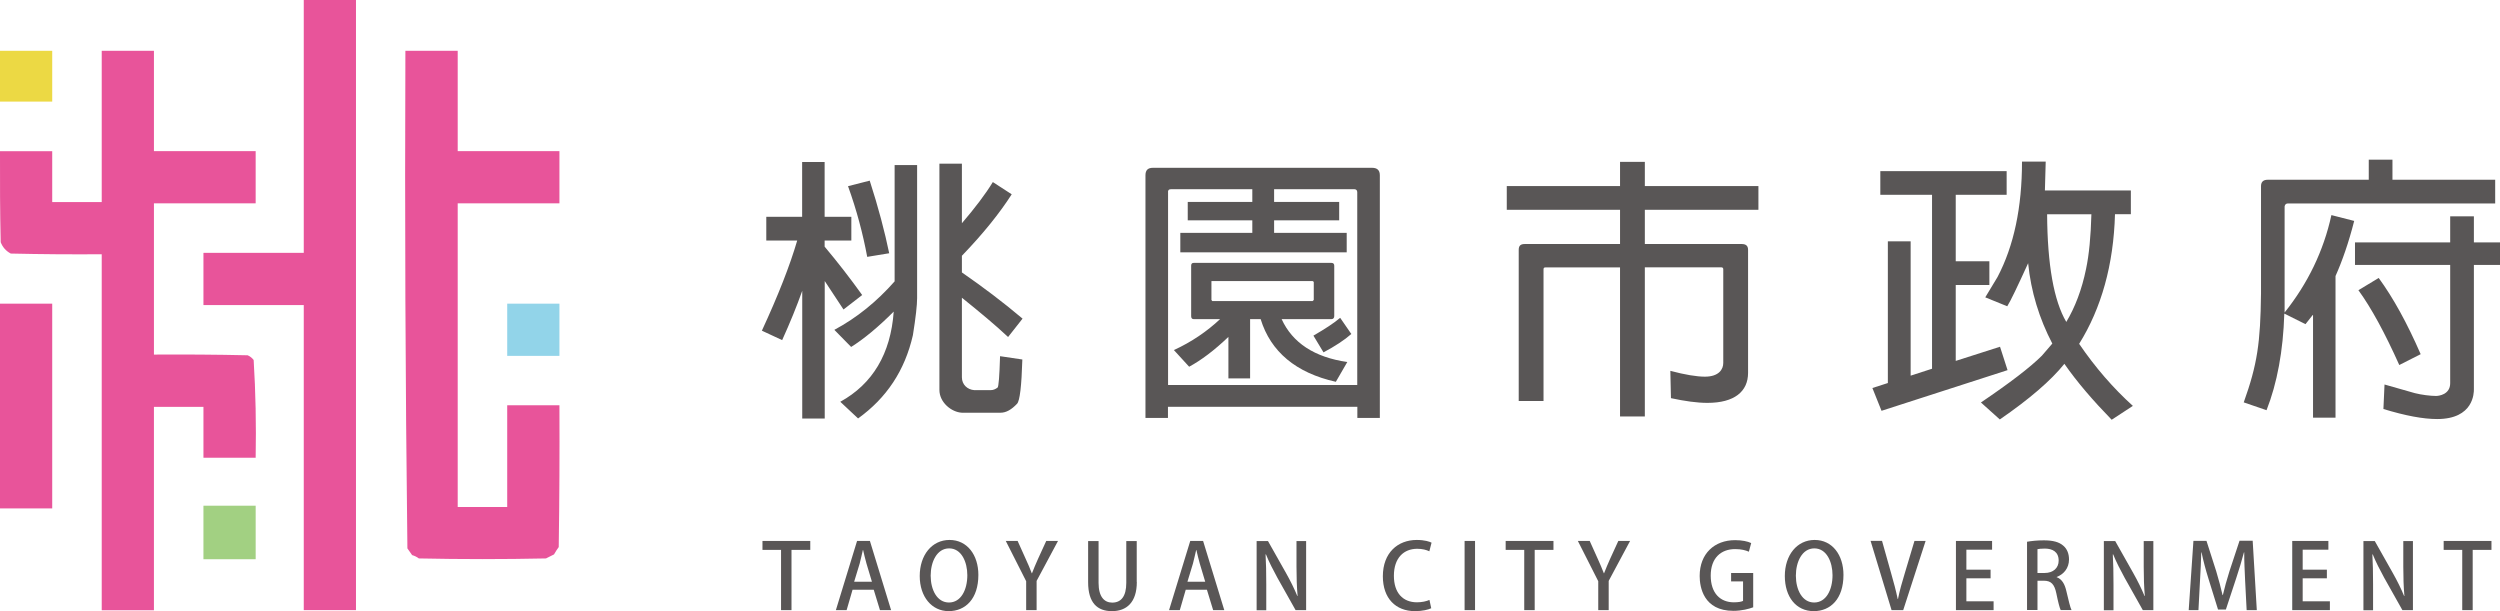 <?xml version="1.0" encoding="UTF-8"?>
<svg id="_圖層_2" data-name="圖層_2" xmlns="http://www.w3.org/2000/svg" viewBox="0 0 248.96 60.85">
  <defs>
    <style>
      .cls-1 {
        fill: #9ccd7a;
        opacity: .93;
      }

      .cls-1, .cls-2, .cls-3, .cls-4, .cls-5 {
        fill-rule: evenodd;
        isolation: isolate;
      }

      .cls-6 {
        fill: #595656;
      }

      .cls-2 {
        opacity: .97;
      }

      .cls-2, .cls-5 {
        fill: #e85097;
      }

      .cls-3 {
        fill: #8dd2e8;
        opacity: .95;
      }

      .cls-4 {
        fill: #ebd73d;
        opacity: .96;
      }

      .cls-5 {
        opacity: .97;
      }
    </style>
  </defs>
  <g id="_圖層_1-2" data-name="圖層_1">
    <g>
      <path class="cls-5" d="M30.25,0h5.2v60.76h-5.2v-30.38h-9.99v-5.2h9.99V0Z"/>
      <path class="cls-4" d="M0,5.06h5.2v5.06H0v-5.06Z"/>
      <path class="cls-2" d="M10.13,5.06h5.2v9.99h10.13v5.2h-10.13v15.06c3.11-.02,6.22,0,9.33.07.24.1.44.26.6.47.2,3.23.26,6.48.2,9.73h-5.2v-5.06h-4.93v20.25h-5.2V25.32c-3.02.02-6.04,0-9.06-.07-.47-.25-.81-.63-1-1.13C0,21.1-.01,18.08,0,15.06h5.2v5.06h4.93V5.06Z"/>
      <path class="cls-2" d="M40.38,5.06h5.2v9.99h10.13v5.2h-10.13v30.24h4.93v-10.13h5.2c.02,4.71,0,9.42-.07,14.12-.17.23-.33.48-.47.73l-.8.4c-4.22.09-8.44.09-12.66,0-.2-.15-.42-.26-.67-.33-.16-.22-.31-.44-.47-.67-.2-16.52-.27-33.04-.2-49.56Z"/>
      <path class="cls-2" d="M0,30.24h5.2v20.39H0v-20.39Z"/>
      <path class="cls-3" d="M50.51,30.24h5.2v5.2h-5.2v-5.2Z"/>
      <path class="cls-1" d="M20.26,50.36h5.2v5.33h-5.2v-5.33Z"/>
    </g>
    <g>
      <path class="cls-6" d="M82.13,27.96v13.72h-2.24v-12.72c-.55,1.55-1.22,3.19-2,4.91l-2.02-.94c1.63-3.52,2.8-6.51,3.52-8.98h-3.08v-2.36h3.57v-5.46h2.24v5.46h2.66v2.36h-2.66v.61c1.3,1.55,2.55,3.16,3.74,4.82l-1.86,1.44-1.88-2.85ZM83.1,32.84c2.22-1.19,4.21-2.8,5.99-4.82v-11.58h2.24v13.25c0,.69-.14,1.94-.42,3.69-.8,3.52-2.63,6.26-5.46,8.29l-1.77-1.66c3.21-1.77,5.02-4.77,5.32-8.98-1.55,1.55-2.99,2.74-4.24,3.52l-1.66-1.69ZM86.36,25.58c-.42-2.27-1.05-4.66-1.91-7.04l2.16-.55c.86,2.66,1.5,5.1,1.94,7.23l-2.19.36ZM100.39,33.56c-1.27-1.19-2.83-2.49-4.6-3.91v7.93c0,.72.55,1.22,1.22,1.27h1.66c.22,0,.44-.08.67-.25.11-.08.19-1.14.25-3.13l2.22.33c-.08,2.63-.25,4.13-.53,4.41-.55.58-1.08.89-1.64.89h-3.85c-1.03-.05-2.24-1.02-2.24-2.27v-22.53h2.24v5.93c1.3-1.52,2.36-2.91,3.08-4.1l1.88,1.22c-1.19,1.86-2.83,3.91-4.96,6.12v1.66c2.08,1.44,4.1,2.96,6.04,4.6l-1.44,1.83Z"/>
      <path class="cls-6" d="M116.31,40.51v1.11h-2.24v-24.16c0-.5.22-.75.75-.75h21.81c.53,0,.78.25.78.75v24.16h-2.24v-1.11h-18.84ZM117.53,23.19h7.18v-1.25h-6.43v-1.83h6.43v-1.27h-8.09c-.25,0-.33.14-.3.33v19.17h18.84v-19.2c0-.19-.11-.3-.3-.3h-7.98v1.27h6.48v1.83h-6.48v1.25h7.23v1.94h-16.57v-1.94ZM133.02,38.02c-3.96-.89-6.48-2.99-7.48-6.24h-1.05v5.9h-2.16v-4.13c-1.39,1.33-2.72,2.33-3.91,2.97l-1.52-1.66c1.75-.8,3.3-1.86,4.6-3.08h-2.63c-.17,0-.25-.11-.25-.3v-5.02c0-.19.08-.28.25-.28h13.72c.17,0,.28.08.28.28v5.02c0,.19-.11.3-.28.3h-4.96c1.08,2.36,3.27,3.8,6.54,4.27l-1.14,1.97ZM130.72,27.99h-10c-.08,0-.11.03-.08.08v1.8l.08.11h10l.11-.11v-1.8l-.11-.08ZM130.8,33.42c1.16-.67,2.05-1.25,2.66-1.77l1.11,1.61c-.69.61-1.63,1.22-2.77,1.83l-1-1.66Z"/>
      <path class="cls-6" d="M161.33,26.63h-7.43c-.14,0-.19.06-.19.19v13.11h-2.47v-15.05c0-.42.19-.58.61-.58h9.48v-3.41h-11.28v-2.36h11.28v-2.41h2.47v2.41h11.31v2.36h-11.31v3.41h9.64c.42,0,.64.17.64.58v12.25c0,1.86-1.36,2.99-4.05,2.99-1.03,0-2.24-.17-3.63-.47l-.06-2.72c1.47.39,2.63.58,3.44.58,1.41,0,1.83-.75,1.83-1.36v-9.34c0-.14-.08-.19-.22-.19h-7.59v14.85h-2.47v-14.85Z"/>
      <path class="cls-6" d="M188,38.13v-14.1h2.27v13.38l2.13-.69v-17.32h-5.15v-2.36h12.58v2.36h-5.07v6.62h3.35v2.36h-3.35v7.56l4.41-1.41.75,2.33-12.55,4.05-.91-2.27,1.55-.5ZM204.38,34.22c-1.3-2.49-2.13-5.18-2.41-8.01-1.05,2.3-1.75,3.77-2.08,4.29l-2.19-.89,1.22-2.02c1.63-3.1,2.44-6.93,2.44-11.5h2.36l-.08,2.88h8.56v2.36h-1.58c-.14,5.04-1.36,9.37-3.57,12.91,1.61,2.36,3.41,4.43,5.35,6.18l-2.11,1.38c-1.83-1.88-3.44-3.74-4.71-5.57-1.33,1.66-3.49,3.52-6.43,5.54l-1.88-1.69c2.91-1.97,4.93-3.52,6.07-4.66l1.05-1.22ZM203.86,21.34c.03,5.02.67,8.62,1.91,10.72.86-1.44,1.55-3.21,1.97-5.29.3-1.41.47-3.24.53-5.43h-4.41Z"/>
      <path class="cls-6" d="M230.31,31.37l-.72.91-2.11-1.05c-.11,3.71-.72,6.96-1.77,9.62l-2.27-.78c1.36-3.8,1.66-5.93,1.72-10.83v-10.7c0-.42.22-.64.67-.64h10.06v-2h2.36v2h10.23v2.36h-20.64c-.19,0-.3.11-.33.3v10.56c2.3-2.88,3.88-6.12,4.66-9.7l2.27.58c-.55,2.16-1.19,3.99-1.86,5.49v14.1h-2.24v-10.22ZM244,26.38h-9.48v-2.24h9.48v-2.6h2.36v2.6h2.6v2.24h-2.6v12.39c0,.33,0,2.96-3.66,2.96-1.39,0-3.16-.33-5.35-1l.11-2.44,3.02.86c.67.17,1.55.28,2.11.28.28,0,1.41-.14,1.41-1.27v-11.78ZM238.93,36.35c-1.44-3.21-2.8-5.71-4.07-7.45l2.02-1.22c1.44,1.97,2.83,4.49,4.18,7.59l-2.13,1.08Z"/>
    </g>
    <g>
      <path class="cls-6" d="M80.68,54.76h-1.86v6h-1.04v-6h-1.85v-.89h4.76v.89Z"/>
      <path class="cls-6" d="M88.73,60.76h-1.1l-.62-2.03h-2.11l-.59,2.03h-1.07l2.11-6.89h1.28l2.11,6.89ZM86.83,57.93l-.54-1.8c-.13-.45-.24-.94-.34-1.36h-.02c-.1.42-.21.93-.32,1.35l-.55,1.81h1.77Z"/>
      <path class="cls-6" d="M97.43,57.25c0,2.39-1.29,3.61-2.96,3.61s-2.88-1.42-2.88-3.5,1.21-3.59,2.97-3.59,2.87,1.5,2.87,3.48ZM92.68,57.33c0,1.4.63,2.67,1.82,2.67s1.83-1.25,1.83-2.72c0-1.31-.58-2.67-1.81-2.67s-1.84,1.36-1.84,2.71Z"/>
      <path class="cls-6" d="M105.36,53.87l-2.13,3.98v2.91h-1.04v-2.88l-2.03-4.01h1.18l.81,1.8c.23.5.42.94.6,1.42h.02c.17-.46.38-.92.6-1.43l.82-1.79h1.17Z"/>
      <path class="cls-6" d="M113.21,57.95c0,2.04-1.02,2.91-2.48,2.91s-2.37-.83-2.37-2.88v-4.1h1.04v4.17c0,1.38.57,1.96,1.36,1.96.86,0,1.4-.59,1.4-1.96v-4.17h1.04v4.08Z"/>
      <path class="cls-6" d="M121.91,60.76h-1.1l-.62-2.03h-2.11l-.59,2.03h-1.07l2.11-6.89h1.28l2.11,6.89ZM120.02,57.93l-.54-1.8c-.13-.45-.24-.94-.34-1.36h-.02c-.1.42-.21.93-.32,1.35l-.55,1.81h1.77Z"/>
      <path class="cls-6" d="M130.07,60.76h-1.05l-1.81-3.22c-.41-.75-.83-1.56-1.14-2.33h-.04c.05.88.07,1.77.07,2.98v2.58h-.96v-6.89h1.13l1.8,3.19c.43.76.82,1.55,1.12,2.28h.03c-.08-.95-.11-1.83-.11-2.93v-2.54h.96v6.89Z"/>
      <path class="cls-6" d="M142.53,60.57c-.29.14-.87.29-1.62.29-1.92,0-3.2-1.27-3.2-3.47,0-2.34,1.48-3.62,3.38-3.62.79,0,1.28.17,1.47.27l-.22.86c-.29-.14-.69-.25-1.21-.25-1.33,0-2.32.9-2.32,2.69,0,1.69.88,2.64,2.3,2.64.47,0,.95-.1,1.24-.24l.18.84Z"/>
      <path class="cls-6" d="M145.85,53.87h1.04v6.89h-1.04v-6.89Z"/>
      <path class="cls-6" d="M154.69,54.76h-1.86v6h-1.04v-6h-1.85v-.89h4.76v.89Z"/>
      <path class="cls-6" d="M162.33,53.87l-2.13,3.98v2.91h-1.04v-2.88l-2.03-4.01h1.18l.81,1.8c.22.5.42.94.6,1.42h.02c.17-.46.38-.92.6-1.43l.82-1.79h1.17Z"/>
      <path class="cls-6" d="M174.58,60.48c-.39.15-1.14.35-1.96.35-2.98,0-3.36-2.37-3.36-3.47,0-2.23,1.47-3.57,3.53-3.57.68,0,1.26.12,1.6.29l-.23.86c-.32-.14-.74-.26-1.37-.26-1.41,0-2.43.89-2.43,2.64s.95,2.66,2.3,2.66c.45,0,.77-.06.92-.14v-1.94h-1.19v-.84h2.2v3.43Z"/>
      <path class="cls-6" d="M183.58,57.25c0,2.39-1.29,3.61-2.96,3.61-1.76,0-2.88-1.42-2.88-3.5s1.21-3.59,2.97-3.59,2.87,1.5,2.87,3.48ZM178.84,57.33c0,1.4.63,2.67,1.82,2.67s1.83-1.25,1.83-2.72c0-1.31-.58-2.67-1.81-2.67s-1.84,1.36-1.84,2.71Z"/>
      <path class="cls-6" d="M191.76,53.87l-2.23,6.89h-1.16l-2.09-6.9h1.14l.91,3.24c.25.87.48,1.72.65,2.55h.03c.16-.82.41-1.69.67-2.54l.97-3.24h1.12Z"/>
      <path class="cls-6" d="M198.53,60.76h-3.75v-6.89h3.6v.87h-2.56v1.99h2.41v.86h-2.41v2.29h2.71v.87Z"/>
      <path class="cls-6" d="M204.82,57.48c.51.19.8.68.96,1.4.21.9.38,1.61.51,1.87h-1.08c-.1-.2-.26-.8-.43-1.65-.19-.92-.52-1.27-1.25-1.27h-.63v2.92h-1.04v-6.8c.44-.08,1.05-.14,1.67-.14.9,0,1.53.16,1.96.55.36.31.55.79.55,1.35,0,.88-.54,1.49-1.23,1.75v.02ZM203.61,57.06c.86,0,1.4-.5,1.4-1.23,0-.89-.63-1.2-1.38-1.2-.35,0-.6.03-.73.06v2.37h.7Z"/>
      <path class="cls-6" d="M214.44,60.76h-1.05l-1.81-3.22c-.41-.75-.83-1.56-1.14-2.33h-.04c.05.88.07,1.77.07,2.98v2.58h-.96v-6.89h1.13l1.8,3.19c.43.76.82,1.55,1.12,2.28h.03c-.08-.95-.11-1.83-.11-2.93v-2.54h.96v6.89Z"/>
      <path class="cls-6" d="M224.74,60.76h-1.01l-.15-2.9c-.04-.94-.1-2-.09-2.85h-.03c-.21.81-.48,1.69-.77,2.57l-1.03,3.12h-.78l-.95-3.06c-.28-.9-.52-1.8-.69-2.63h-.03c-.02.86-.07,1.94-.13,2.91l-.15,2.84h-.97l.47-6.9h1.3l.97,3.03c.25.85.46,1.61.63,2.37h.03c.17-.74.39-1.52.66-2.38l1-3.03h1.31l.41,6.9Z"/>
      <path class="cls-6" d="M232.02,60.76h-3.75v-6.89h3.6v.87h-2.56v1.99h2.41v.86h-2.41v2.29h2.71v.87Z"/>
      <path class="cls-6" d="M240.29,60.76h-1.05l-1.81-3.22c-.41-.75-.83-1.56-1.14-2.33h-.04c.05.88.07,1.77.07,2.98v2.58h-.96v-6.89h1.13l1.8,3.19c.43.76.82,1.55,1.12,2.28h.03c-.08-.95-.11-1.83-.11-2.93v-2.54h.96v6.89Z"/>
      <path class="cls-6" d="M248.1,54.76h-1.86v6h-1.04v-6h-1.85v-.89h4.76v.89Z"/>
    </g>
  </g>
</svg>
